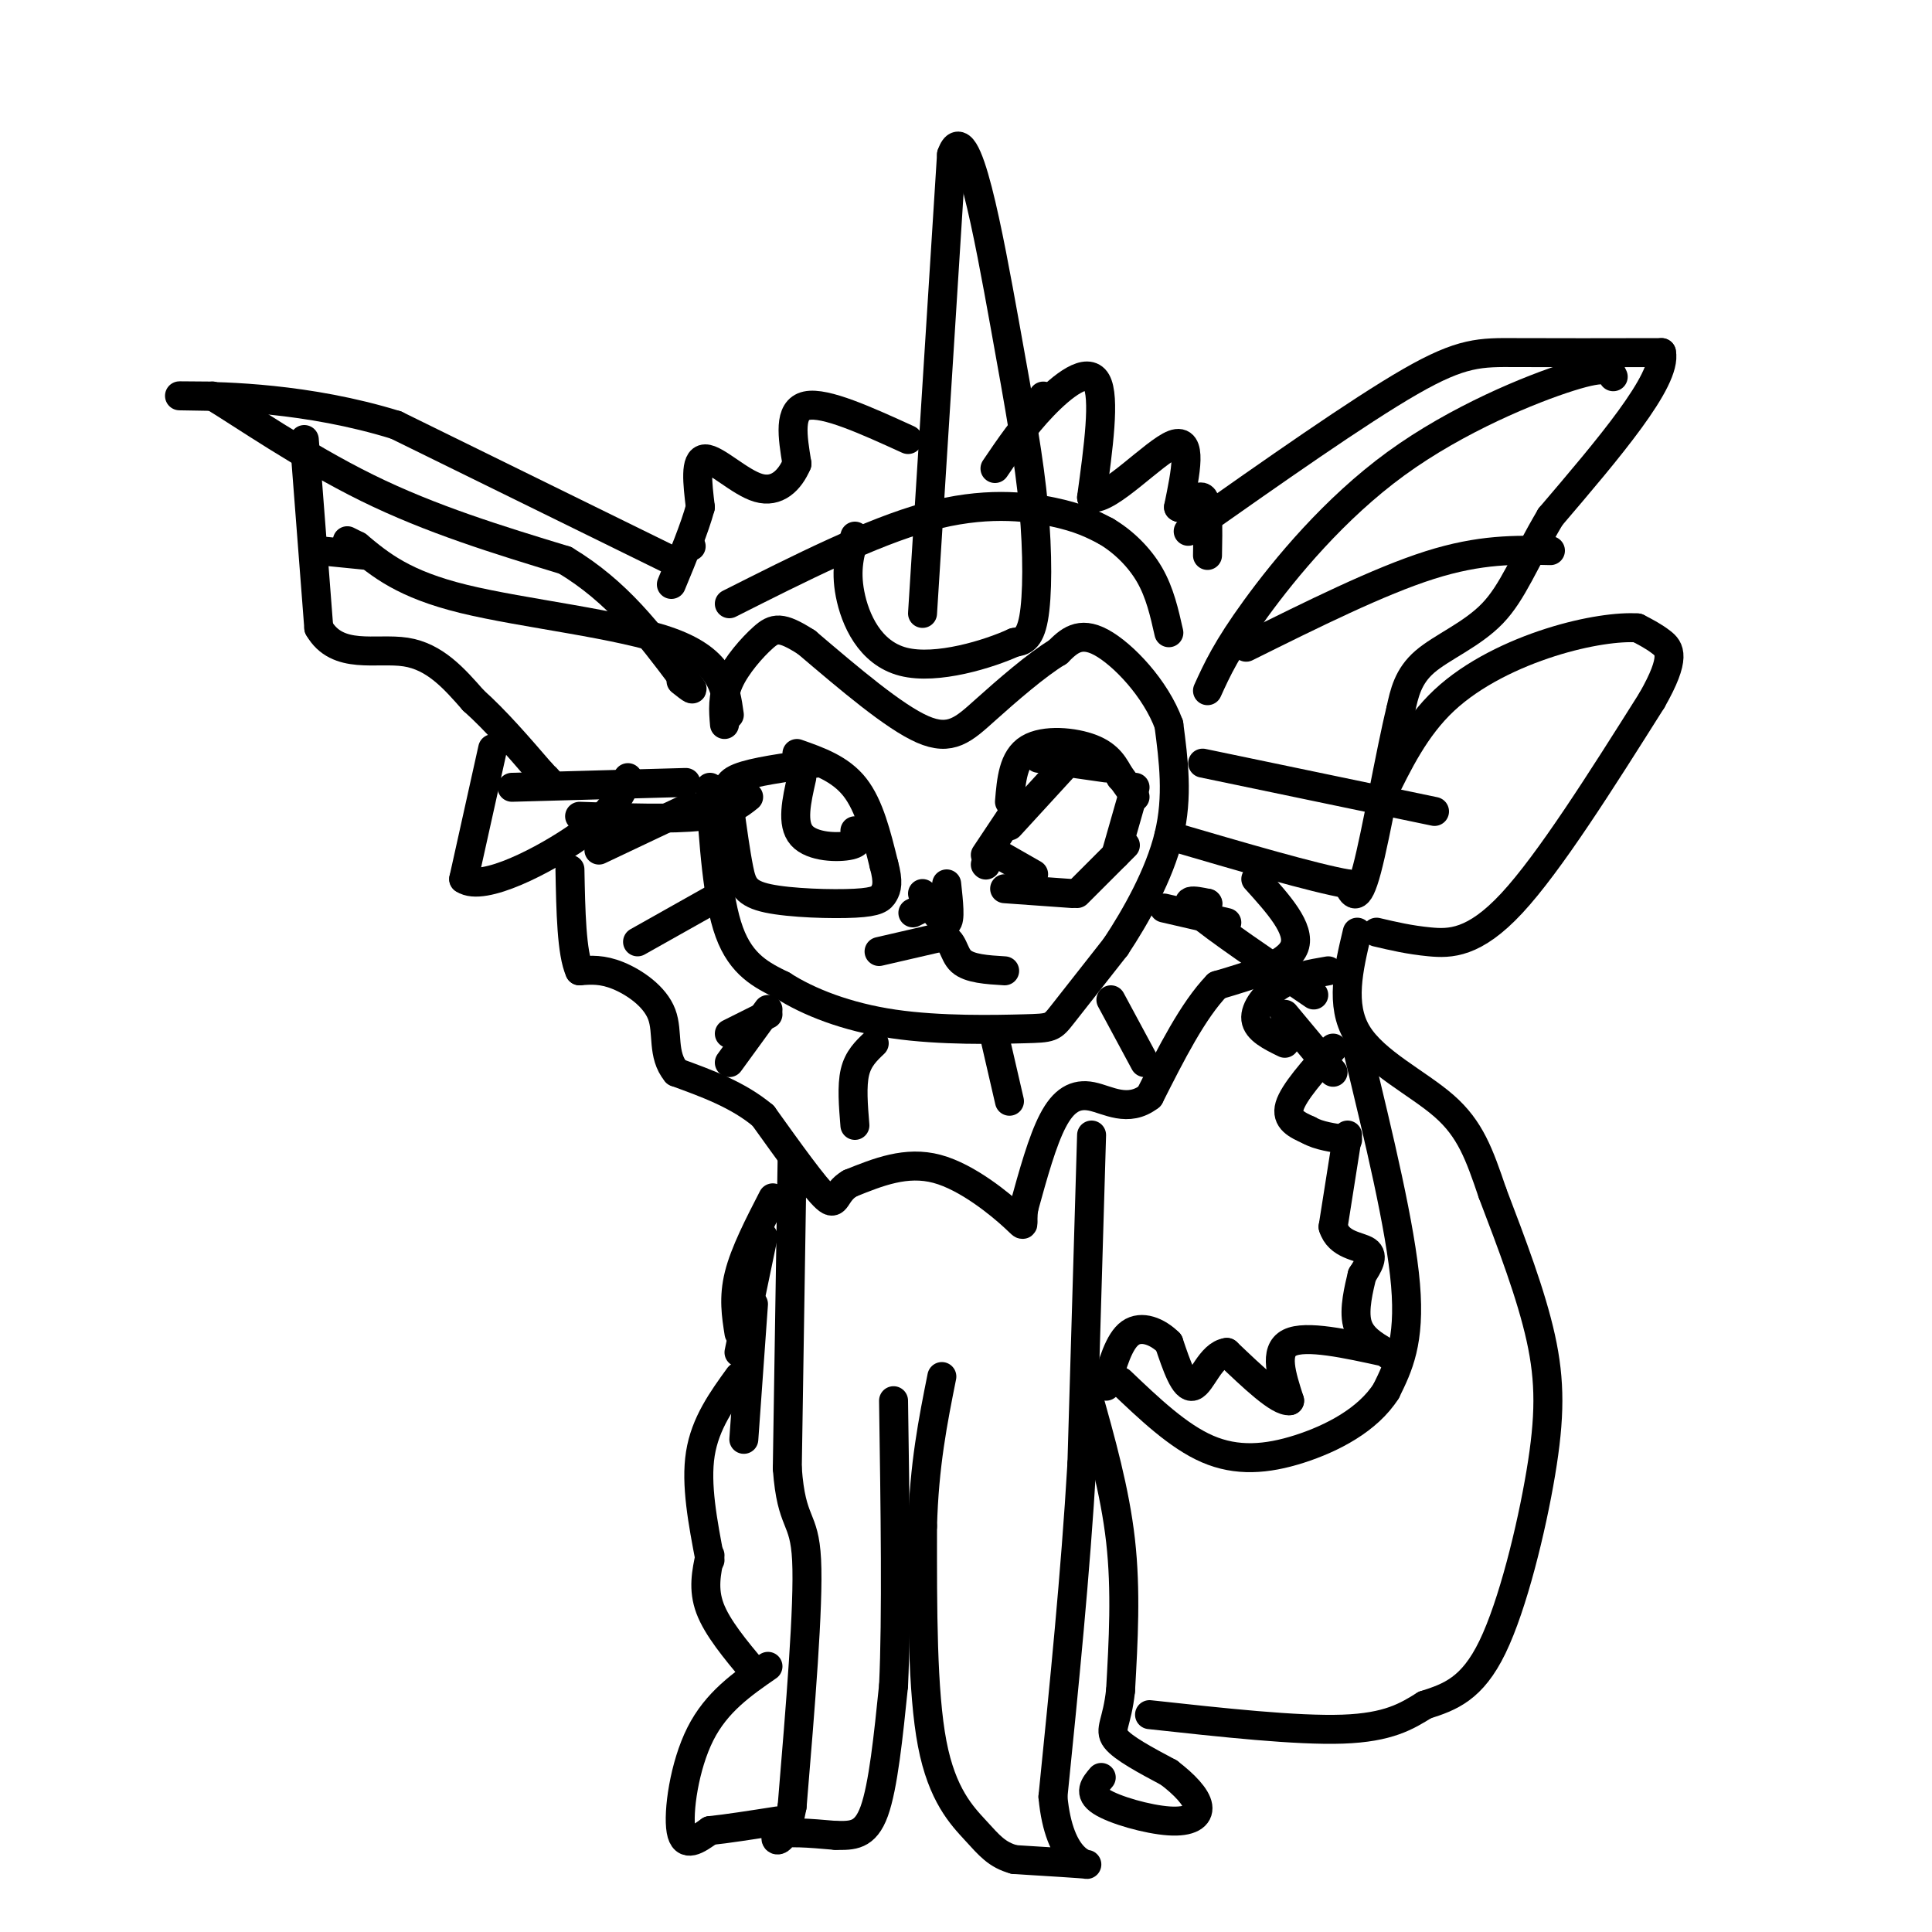 <svg viewBox='0 0 400 400' version='1.1' xmlns='http://www.w3.org/2000/svg' xmlns:xlink='http://www.w3.org/1999/xlink'><g fill='none' stroke='#000000' stroke-width='6' stroke-linecap='round' stroke-linejoin='round'><path d='M191,127c0.000,0.000 6.000,-95.000 6,-95'/><path d='M197,32c3.069,-8.722 7.740,16.971 11,35c3.260,18.029 5.108,28.392 6,38c0.892,9.608 0.826,18.459 0,23c-0.826,4.541 -2.413,4.770 -4,5'/><path d='M210,133c-5.155,2.369 -16.042,5.792 -23,4c-6.958,-1.792 -9.988,-8.798 -11,-14c-1.012,-5.202 -0.006,-8.601 1,-12'/><path d='M216,82c0.000,0.000 0.100,0.100 0.1,0.1'/><path d='M206,97c2.978,-4.400 5.956,-8.800 10,-13c4.044,-4.200 9.156,-8.200 11,-5c1.844,3.200 0.422,13.600 -1,24'/><path d='M226,103c3.578,0.711 13.022,-9.511 17,-11c3.978,-1.489 2.489,5.756 1,13'/><path d='M244,105c1.222,1.044 3.778,-2.844 5,-2c1.222,0.844 1.111,6.422 1,12'/><path d='M188,91c-8.583,-3.917 -17.167,-7.833 -21,-7c-3.833,0.833 -2.917,6.417 -2,12'/><path d='M165,96c-1.476,3.464 -4.167,6.125 -8,5c-3.833,-1.125 -8.810,-6.036 -11,-6c-2.190,0.036 -1.595,5.018 -1,10'/><path d='M145,105c-1.167,4.333 -3.583,10.167 -6,16'/><path d='M143,113c0.000,0.000 0.100,0.100 0.1,0.1'/><path d='M139,116c0.000,0.000 -57.000,-28.000 -57,-28'/><path d='M82,88c-18.378,-5.689 -35.822,-5.911 -42,-6c-6.178,-0.089 -1.089,-0.044 4,0'/><path d='M44,82c5.911,3.556 18.689,12.444 32,19c13.311,6.556 27.156,10.778 41,15'/><path d='M117,116c10.833,6.500 17.417,15.250 24,24'/><path d='M141,140c4.000,4.167 2.000,2.583 0,1'/><path d='M63,91c0.000,0.000 3.000,39.000 3,39'/><path d='M66,130c3.844,6.733 11.956,4.067 18,5c6.044,0.933 10.022,5.467 14,10'/><path d='M98,145c4.667,4.167 9.333,9.583 14,15'/><path d='M112,160c2.500,2.667 1.750,1.833 1,1'/><path d='M102,155c0.000,0.000 -6.000,27.000 -6,27'/><path d='M96,182c3.956,2.733 16.844,-3.933 24,-9c7.156,-5.067 8.578,-8.533 10,-12'/><path d='M120,169c9.583,0.333 19.167,0.667 25,0c5.833,-0.667 7.917,-2.333 10,-4'/><path d='M106,163c0.000,0.000 36.000,-1.000 36,-1'/><path d='M151,148c-0.778,-5.578 -1.556,-11.156 -12,-15c-10.444,-3.844 -30.556,-5.956 -43,-9c-12.444,-3.044 -17.222,-7.022 -22,-11'/><path d='M74,113c-3.667,-1.833 -1.833,-0.917 0,0'/><path d='M76,115c0.000,0.000 -10.000,-1.000 -10,-1'/><path d='M147,163c0.750,11.583 1.500,23.167 4,30c2.500,6.833 6.750,8.917 11,11'/><path d='M162,204c5.367,3.450 13.284,6.574 23,8c9.716,1.426 21.231,1.153 27,1c5.769,-0.153 5.791,-0.187 8,-3c2.209,-2.813 6.604,-8.407 11,-14'/><path d='M231,196c4.156,-6.267 9.044,-14.933 11,-23c1.956,-8.067 0.978,-15.533 0,-23'/><path d='M242,150c-2.711,-7.444 -9.489,-14.556 -14,-17c-4.511,-2.444 -6.756,-0.222 -9,2'/><path d='M219,135c-4.298,2.571 -10.542,8.000 -15,12c-4.458,4.000 -7.131,6.571 -13,4c-5.869,-2.571 -14.935,-10.286 -24,-18'/><path d='M167,133c-5.345,-3.440 -6.708,-3.042 -9,-1c-2.292,2.042 -5.512,5.726 -7,9c-1.488,3.274 -1.244,6.137 -1,9'/><path d='M151,125c14.667,-7.400 29.333,-14.800 41,-18c11.667,-3.200 20.333,-2.200 26,-1c5.667,1.200 8.333,2.600 11,4'/><path d='M229,110c3.533,2.089 6.867,5.311 9,9c2.133,3.689 3.067,7.844 4,12'/><path d='M246,110c17.644,-12.422 35.289,-24.844 46,-31c10.711,-6.156 14.489,-6.044 22,-6c7.511,0.044 18.756,0.022 30,0'/><path d='M344,73c1.167,5.667 -10.917,19.833 -23,34'/><path d='M321,107c-5.500,9.310 -7.750,15.583 -12,20c-4.250,4.417 -10.500,6.976 -14,10c-3.500,3.024 -4.250,6.512 -5,10'/><path d='M290,147c-2.156,8.756 -5.044,25.644 -7,33c-1.956,7.356 -2.978,5.178 -4,3'/><path d='M279,183c-6.833,-1.167 -21.917,-5.583 -37,-10'/><path d='M250,143c1.964,-4.327 3.929,-8.655 10,-17c6.071,-8.345 16.250,-20.708 29,-30c12.750,-9.292 28.071,-15.512 36,-18c7.929,-2.488 8.464,-1.244 9,0'/><path d='M258,134c13.750,-6.833 27.500,-13.667 38,-17c10.500,-3.333 17.750,-3.167 25,-3'/><path d='M249,158c0.000,0.000 48.000,10.000 48,10'/><path d='M260,182c4.667,5.167 9.333,10.333 8,14c-1.333,3.667 -8.667,5.833 -16,8'/><path d='M252,204c-5.000,5.167 -9.500,14.083 -14,23'/><path d='M238,227c-4.476,3.476 -8.667,0.667 -12,0c-3.333,-0.667 -5.810,0.810 -8,5c-2.190,4.190 -4.095,11.095 -6,18'/><path d='M212,250c-0.643,3.869 0.750,4.542 -2,2c-2.750,-2.542 -9.643,-8.298 -16,-10c-6.357,-1.702 -12.179,0.649 -18,3'/><path d='M176,245c-3.333,1.889 -2.667,5.111 -5,3c-2.333,-2.111 -7.667,-9.556 -13,-17'/><path d='M158,231c-5.167,-4.333 -11.583,-6.667 -18,-9'/><path d='M140,222c-3.024,-3.643 -1.583,-8.250 -3,-12c-1.417,-3.750 -5.690,-6.643 -9,-8c-3.310,-1.357 -5.655,-1.179 -8,-1'/><path d='M120,201c-1.667,-3.667 -1.833,-12.333 -2,-21'/><path d='M124,176c0.000,0.000 19.000,-9.000 19,-9'/><path d='M132,195c0.000,0.000 16.000,-9.000 16,-9'/><path d='M151,214c0.000,0.000 8.000,-4.000 8,-4'/><path d='M151,220c0.000,0.000 8.000,-11.000 8,-11'/><path d='M177,233c-0.333,-4.083 -0.667,-8.167 0,-11c0.667,-2.833 2.333,-4.417 4,-6'/><path d='M206,215c0.000,0.000 3.000,13.000 3,13'/><path d='M230,207c0.000,0.000 7.000,13.000 7,13'/><path d='M250,187c0.000,0.000 0.100,0.100 0.1,0.1'/><path d='M250,187c-2.833,-0.583 -5.667,-1.167 -2,2c3.667,3.167 13.833,10.083 24,17'/><path d='M241,188c0.000,0.000 13.000,3.000 13,3'/><path d='M164,240c0.000,0.000 -1.000,64.000 -1,64'/><path d='M163,304c0.867,11.911 3.533,9.689 4,19c0.467,9.311 -1.267,30.156 -3,51'/><path d='M164,374c-1.667,9.267 -4.333,6.933 -3,6c1.333,-0.933 6.667,-0.467 12,0'/><path d='M173,380c3.467,0.044 6.133,0.156 8,-5c1.867,-5.156 2.933,-15.578 4,-26'/><path d='M185,349c0.667,-14.167 0.333,-36.583 0,-59'/><path d='M204,179c0.000,0.000 0.100,0.100 0.1,0.1'/><path d='M204,177c0.000,0.000 6.000,-9.000 6,-9'/><path d='M209,166c0.378,-4.511 0.756,-9.022 4,-11c3.244,-1.978 9.356,-1.422 13,0c3.644,1.422 4.822,3.711 6,6'/><path d='M215,157c0.000,0.000 14.000,2.000 14,2'/><path d='M230,158c0.000,0.000 5.000,7.000 5,7'/><path d='M235,163c0.000,0.000 -4.000,14.000 -4,14'/><path d='M233,175c0.000,0.000 -10.000,10.000 -10,10'/><path d='M222,185c0.000,0.000 -14.000,-1.000 -14,-1'/><path d='M214,181c0.000,0.000 -7.000,-4.000 -7,-4'/><path d='M209,171c0.000,0.000 11.000,-12.000 11,-12'/><path d='M165,156c4.500,1.583 9.000,3.167 12,7c3.000,3.833 4.500,9.917 6,16'/><path d='M183,179c1.024,3.711 0.584,4.989 0,6c-0.584,1.011 -1.311,1.756 -6,2c-4.689,0.244 -13.339,-0.011 -18,-1c-4.661,-0.989 -5.332,-2.711 -6,-6c-0.668,-3.289 -1.334,-8.144 -2,-13'/><path d='M151,167c-0.578,-3.222 -1.022,-4.778 2,-6c3.022,-1.222 9.511,-2.111 16,-3'/><path d='M166,161c-1.089,4.778 -2.178,9.556 0,12c2.178,2.444 7.622,2.556 10,2c2.378,-0.556 1.689,-1.778 1,-3'/><path d='M189,189c0.000,0.000 4.000,-2.000 4,-2'/><path d='M191,185c2.083,3.167 4.167,6.333 5,6c0.833,-0.333 0.417,-4.167 0,-8'/><path d='M182,197c0.000,0.000 13.000,-3.000 13,-3'/><path d='M195,194c2.511,0.556 2.289,3.444 4,5c1.711,1.556 5.356,1.778 9,2'/><path d='M226,235c0.000,0.000 -2.000,68.000 -2,68'/><path d='M224,303c-1.333,22.833 -3.667,45.917 -6,69'/><path d='M218,372c1.289,13.889 7.511,14.111 7,14c-0.511,-0.111 -7.756,-0.556 -15,-1'/><path d='M210,385c-3.619,-0.976 -5.167,-2.917 -8,-6c-2.833,-3.083 -6.952,-7.310 -9,-18c-2.048,-10.690 -2.024,-27.845 -2,-45'/><path d='M191,316c0.333,-12.667 2.167,-21.833 4,-31'/><path d='M225,288c2.917,10.333 5.833,20.667 7,31c1.167,10.333 0.583,20.667 0,31'/><path d='M232,350c-0.711,6.733 -2.489,8.067 -1,10c1.489,1.933 6.244,4.467 11,7'/><path d='M242,367c3.201,2.439 5.703,5.035 6,7c0.297,1.965 -1.612,3.298 -6,3c-4.388,-0.298 -11.254,-2.228 -14,-4c-2.746,-1.772 -1.373,-3.386 0,-5'/><path d='M159,345c-5.333,3.689 -10.667,7.378 -14,14c-3.333,6.622 -4.667,16.178 -4,20c0.667,3.822 3.333,1.911 6,0'/><path d='M147,379c3.333,-0.333 8.667,-1.167 14,-2'/><path d='M156,346c-3.750,-4.500 -7.500,-9.000 -9,-13c-1.500,-4.000 -0.750,-7.500 0,-11'/><path d='M147,323c-1.500,-7.833 -3.000,-15.667 -2,-22c1.000,-6.333 4.500,-11.167 8,-16'/><path d='M154,298c0.000,0.000 2.000,-28.000 2,-28'/><path d='M153,280c0.000,0.000 5.000,-24.000 5,-24'/><path d='M153,276c-0.583,-3.667 -1.167,-7.333 0,-12c1.167,-4.667 4.083,-10.333 7,-16'/><path d='M275,201c-3.533,0.600 -7.067,1.200 -10,3c-2.933,1.800 -5.267,4.800 -5,7c0.267,2.200 3.133,3.600 6,5'/><path d='M266,210c0.000,0.000 10.000,12.000 10,12'/><path d='M276,217c-4.083,4.583 -8.167,9.167 -9,12c-0.833,2.833 1.583,3.917 4,5'/><path d='M271,234c2.000,1.167 5.000,1.583 8,2'/><path d='M279,235c0.000,0.000 -3.000,19.000 -3,19'/><path d='M276,254c1.133,3.844 5.467,3.956 7,5c1.533,1.044 0.267,3.022 -1,5'/><path d='M282,264c-0.644,2.733 -1.756,7.067 -1,10c0.756,2.933 3.378,4.467 6,6'/><path d='M287,280c1.000,1.000 0.500,0.500 0,0'/><path d='M287,280c-8.333,-1.833 -16.667,-3.667 -20,-2c-3.333,1.667 -1.667,6.833 0,12'/><path d='M267,290c-2.167,0.333 -7.583,-4.833 -13,-10'/><path d='M254,280c-3.356,0.400 -5.244,6.400 -7,7c-1.756,0.600 -3.378,-4.200 -5,-9'/><path d='M242,278c-2.333,-2.333 -5.667,-3.667 -8,-2c-2.333,1.667 -3.667,6.333 -5,11'/><path d='M238,355c15.250,1.667 30.500,3.333 40,3c9.500,-0.333 13.250,-2.667 17,-5'/><path d='M295,353c5.226,-1.660 9.793,-3.311 14,-12c4.207,-8.689 8.056,-24.416 10,-36c1.944,-11.584 1.984,-19.024 0,-28c-1.984,-8.976 -5.992,-19.488 -10,-30'/><path d='M309,247c-2.738,-8.071 -4.583,-13.250 -10,-18c-5.417,-4.750 -14.405,-9.071 -18,-15c-3.595,-5.929 -1.798,-13.464 0,-21'/><path d='M285,193c3.400,0.800 6.800,1.600 11,2c4.200,0.400 9.200,0.400 17,-8c7.800,-8.400 18.400,-25.200 29,-42'/><path d='M342,145c5.178,-9.067 3.622,-10.733 2,-12c-1.622,-1.267 -3.311,-2.133 -5,-3'/><path d='M339,130c-3.690,-0.262 -10.417,0.583 -18,3c-7.583,2.417 -16.024,6.405 -22,12c-5.976,5.595 -9.488,12.798 -13,20'/><path d='M281,217c4.500,18.583 9.000,37.167 10,49c1.000,11.833 -1.500,16.917 -4,22'/><path d='M287,288c-3.774,5.952 -11.208,9.833 -18,12c-6.792,2.167 -12.940,2.619 -19,0c-6.060,-2.619 -12.030,-8.310 -18,-14'/></g>
</svg>